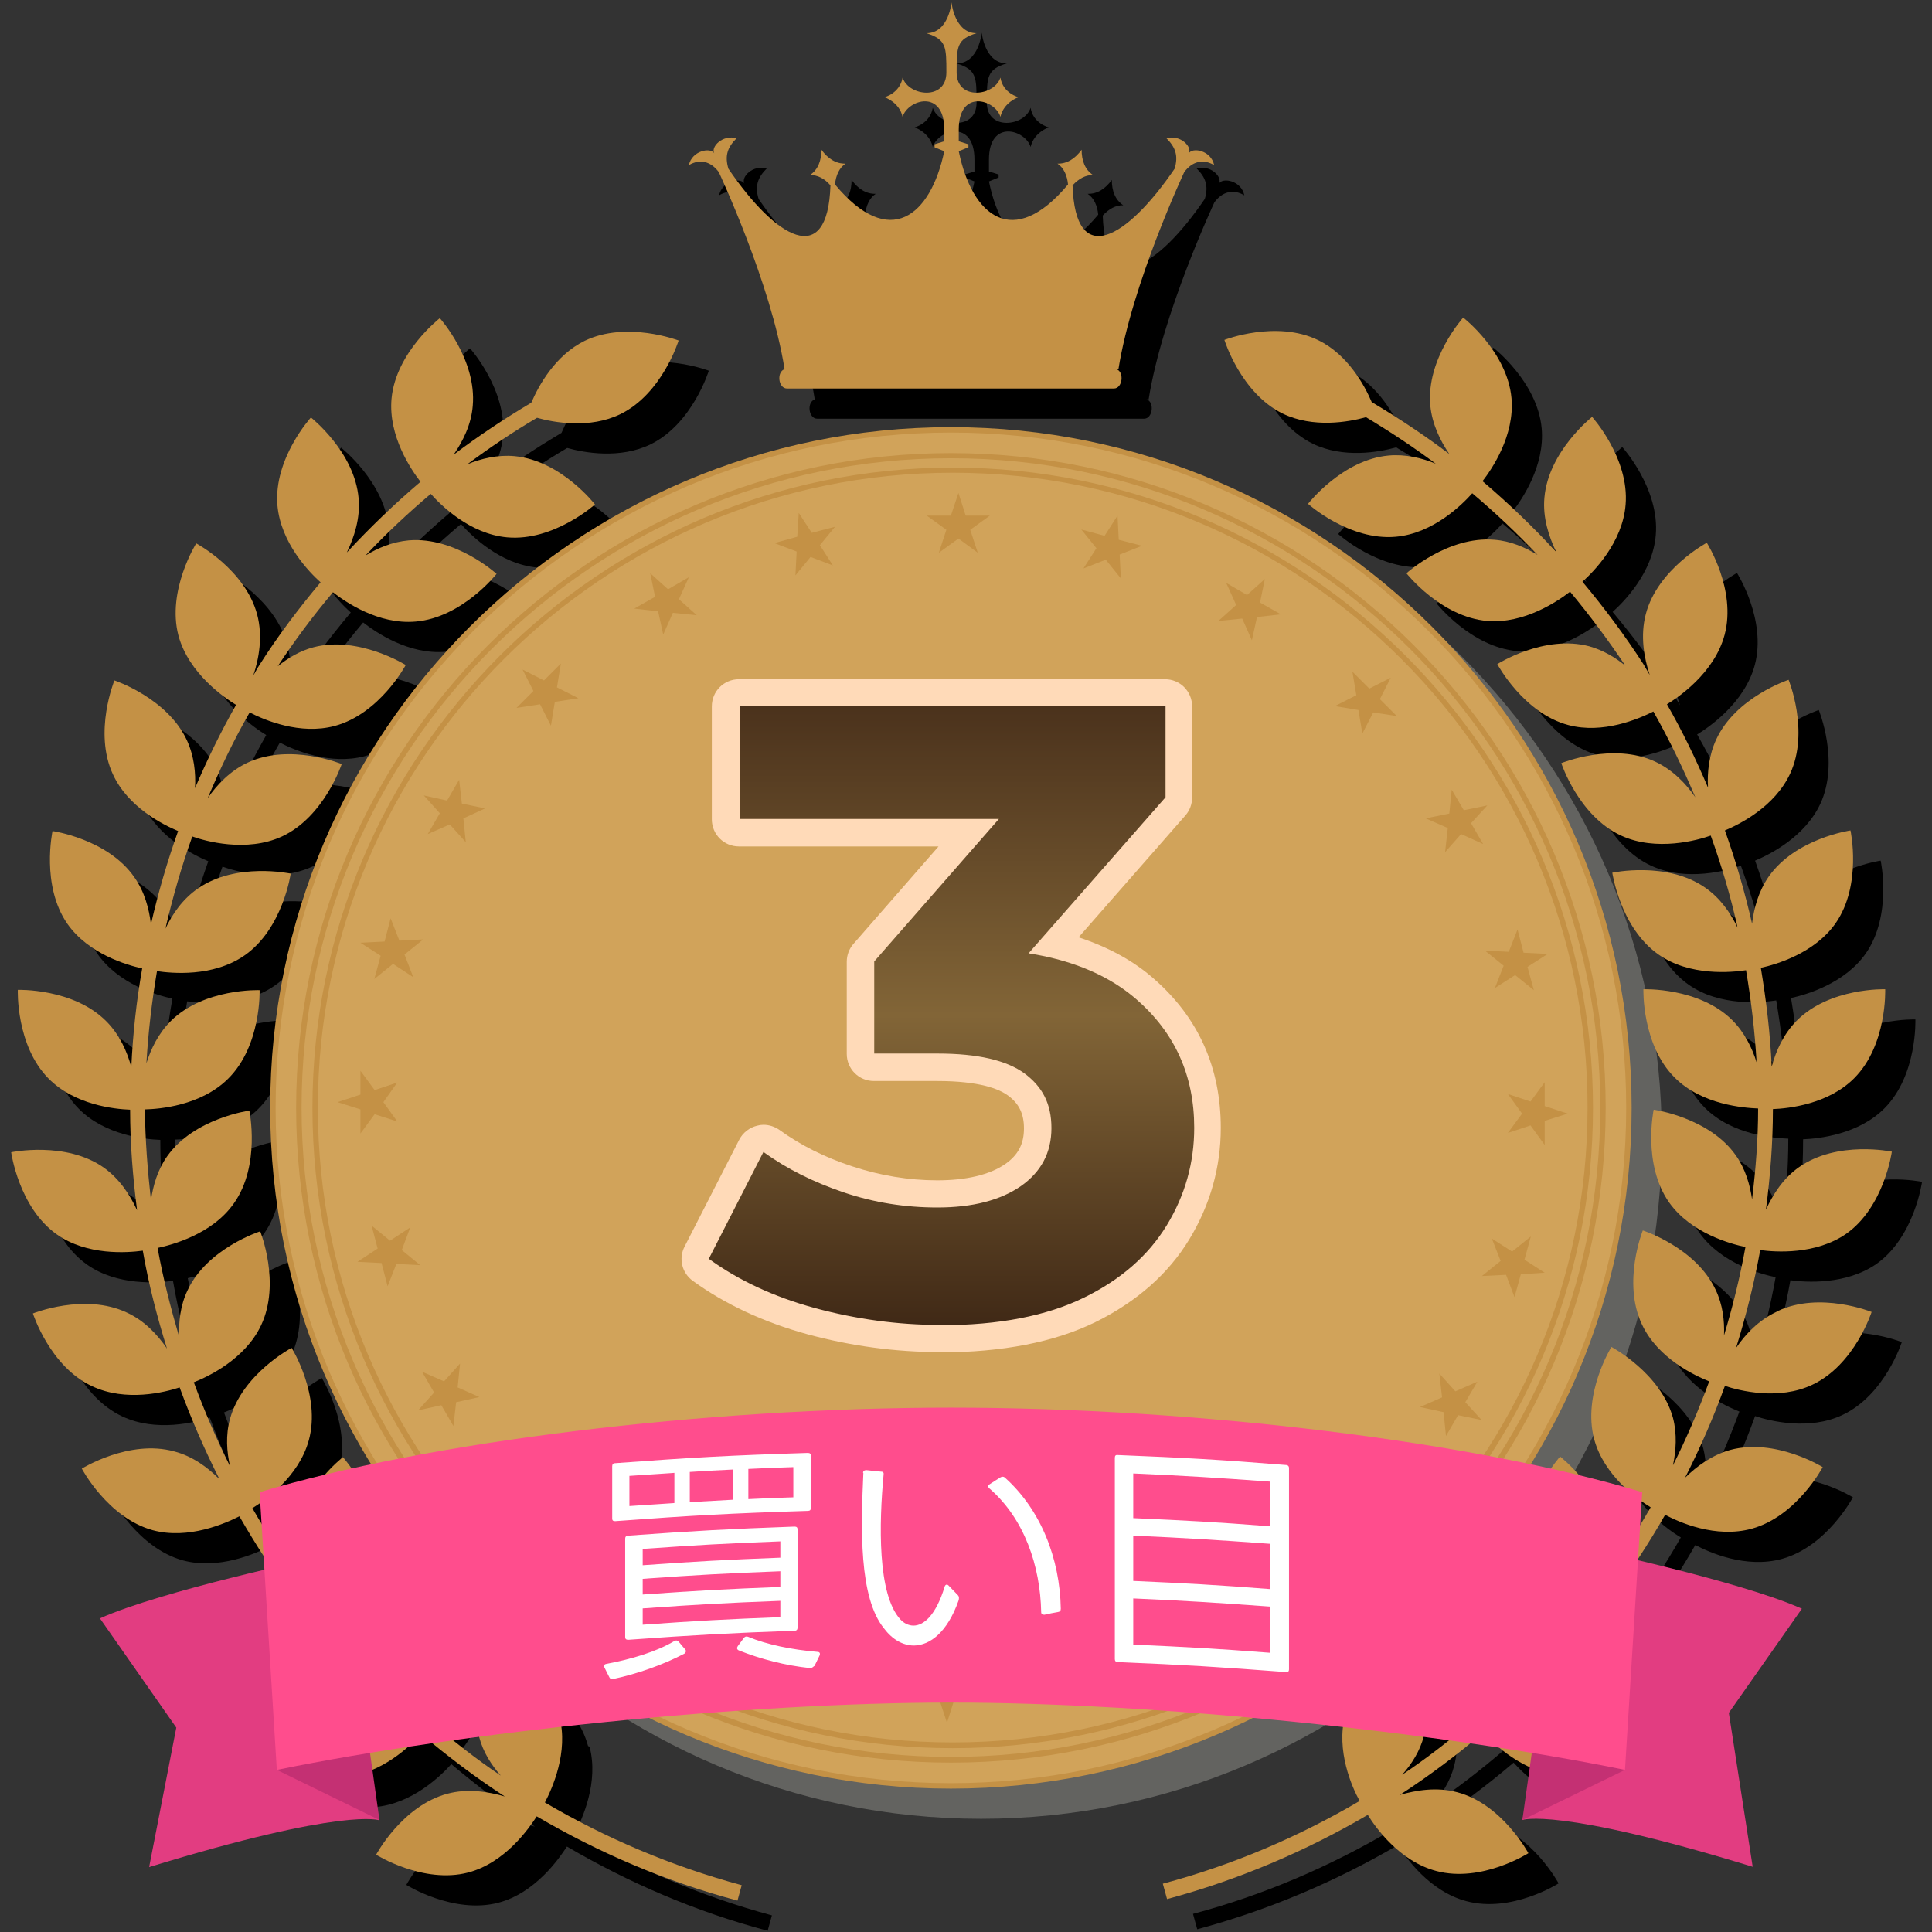 <?xml version="1.0" encoding="UTF-8"?>
<svg id="_レイヤー_2" data-name="レイヤー 2" xmlns="http://www.w3.org/2000/svg" xmlns:xlink="http://www.w3.org/1999/xlink" viewBox="0 0 64 64">
  <rect x="0" y="0" width="64" height="64" fill="#333333" stroke="none"/>
  <defs>
    <style>
      .cls-1 {
        fill: #c43073;
      }

      .cls-2 {
        fill: #636360;
      }

      .cls-3 {
        fill: #f0571e;
      }

      .cls-4 {
        fill: #ffdab8;
      }

      .cls-5 {
        fill: #c49145;
      }

      .cls-6, .cls-7 {
        fill: #fff;
      }

      .cls-7 {
        opacity: 0;
      }

      .cls-8 {
        fill: #d1a35a;
      }

      .cls-9 {
        fill: #e23d81;
      }

      .cls-10 {
        fill: #ff4d8d;
      }

      .cls-11 {
        fill: url(#_名称未設定グラデーション_80);
      }
    </style>
    <linearGradient id="_名称未設定グラデーション_80" data-name="名称未設定グラデーション 80" x1="19.75" y1="51.87" x2="19.75" y2="31.36" gradientTransform="translate(11.77 -7.98)" gradientUnits="userSpaceOnUse">
      <stop offset="0" stop-color="#402916"/>
      <stop offset=".5" stop-color="#826537"/>
      <stop offset="1" stop-color="#4b321c"/>
    </linearGradient>
  </defs>
  <g id="_レイヤー_1-2" data-name="レイヤー 1">
    <g>
      <g>
        <path class="cls-2" d="M55.05,37.7c0-12.43-10.11-22.55-22.55-22.55s-22.55,10.11-22.55,22.55,10.11,22.55,22.55,22.55,22.55-10.11,22.55-22.55Z"/>
        <g>
          <path d="M38.05,13.23c.45-2.84,2.18-6.53,2.18-6.53.26-.35.62-.45.99-.23-.1-.49-.72-.6-.84-.39.12-.21-.27-.63-.74-.5.3.3.4.58.27,1.01-1.57,2.3-3.29,3.34-3.38.55.2-.22.44-.35.68-.34-.27-.18-.38-.48-.38-.84-.21.29-.48.47-.8.46.21.14.32.39.35.69-1.82,2.18-3.18,1.05-3.62-1.1l.32-.13v-.1l-.32-.1v-.39c0-1.36,1.21-.99,1.38-.42.11-.49.6-.65.6-.65,0,0-.52-.13-.6-.65-.2.62-1.45.77-1.45-.17,0-.85,0-1.1.66-1.3-.73,0-.83-1.02-.83-1.02,0,0-.09,1.02-.83,1.02.66.21.66.45.66,1.3,0,.94-1.25.79-1.45.17-.09.52-.6.65-.6.65,0,0,.49.16.6.65.17-.57,1.38-.94,1.38.42v.39l-.32.1v.1l.32.13c-.45,2.14-1.81,3.28-3.62,1.1.03-.3.14-.55.35-.69-.32.01-.59-.17-.8-.46,0,.36-.11.66-.38.84.25-.01.49.12.68.34-.09,2.79-1.81,1.75-3.38-.55-.13-.43-.03-.71.27-1.01-.47-.13-.86.29-.74.5-.12-.21-.74-.09-.84.39.37-.22.73-.12.99.23,0,0,1.73,3.68,2.18,6.53-.27.09-.21.64.08.64h10.83c.29,0,.35-.56.08-.64Z"/>
          <path d="M59.84,44.46c-.59.28-1.02.74-1.33,1.19.33-1.06.6-2.14.8-3.24.51.07,1.84.16,2.85-.54,1.26-.89,1.51-2.72,1.51-2.72,0,0-1.8-.38-3.07.51-.53.37-.87.91-1.1,1.41.14-1.1.23-2.2.23-3.33.52-.02,1.84-.16,2.7-1.03,1.09-1.1,1.02-2.94,1.02-2.94,0,0-1.84-.06-2.93,1.04-.44.44-.69,1.01-.83,1.52-.05-1.1-.18-2.19-.36-3.27.51-.11,1.78-.48,2.48-1.48.88-1.27.49-3.07.49-3.07,0,0-1.82.26-2.71,1.53-.34.49-.49,1.05-.55,1.56-.24-1.05-.54-2.08-.9-3.09.5-.21,1.65-.79,2.16-1.88.65-1.4-.05-3.11-.05-3.11,0,0-1.75.57-2.4,1.98-.24.52-.3,1.09-.27,1.59-.4-.94-.85-1.87-1.36-2.76.36-.22,1.57-1.03,1.91-2.3.4-1.5-.59-3.05-.59-3.05,0,0-1.63.87-2.02,2.36-.19.72-.06,1.45.13,2.02-.07-.12-.14-.24-.21-.36-.62-.96-1.3-1.87-2.02-2.73.37-.33,1.33-1.3,1.43-2.55.13-1.54-1.11-2.91-1.11-2.91,0,0-1.45,1.14-1.58,2.68-.06.66.15,1.29.39,1.79-.77-.83-1.58-1.61-2.44-2.34.31-.4,1.07-1.51.96-2.75-.14-1.54-1.6-2.67-1.6-2.67,0,0-1.23,1.37-1.09,2.91.06.62.33,1.17.63,1.61-.82-.62-1.68-1.19-2.57-1.72-.24-.56-.79-1.57-1.77-2.05-1.39-.68-3.11-.01-3.11-.01,0,0,.54,1.76,1.93,2.44,1.01.49,2.19.28,2.76.12.8.48,1.57.99,2.31,1.54-.46-.19-1-.32-1.56-.27-1.54.14-2.67,1.6-2.67,1.6,0,0,1.37,1.23,2.91,1.09,1.24-.11,2.2-1.07,2.53-1.44.76.64,1.48,1.32,2.16,2.04-.41-.25-.89-.46-1.43-.5-1.54-.13-2.91,1.11-2.91,1.11,0,0,1.14,1.45,2.68,1.58,1.23.1,2.34-.66,2.74-.97.65.78,1.26,1.6,1.83,2.45-.33-.27-.73-.51-1.19-.64-1.5-.4-3.05.59-3.05.59,0,0,.87,1.63,2.36,2.02,1.14.3,2.31-.2,2.81-.45.52.92.98,1.87,1.39,2.84-.31-.45-.75-.91-1.33-1.18-1.4-.65-3.11.05-3.11.05,0,0,.57,1.75,1.98,2.4,1.17.54,2.55.15,2.97,0,.36,1,.66,2.01.89,3.05-.23-.48-.57-.98-1.08-1.33-1.27-.88-3.07-.49-3.07-.49,0,0,.26,1.82,1.53,2.71,1.04.73,2.43.59,2.9.52.17,1.01.29,2.02.35,3.05-.15-.48-.4-.99-.81-1.4-1.1-1.09-2.94-1.02-2.94-1.02,0,0-.06,1.84,1.04,2.93.9.9,2.29,1,2.76,1.02,0,1.02-.08,2.02-.2,3.01-.07-.48-.22-1.01-.54-1.46-.89-1.26-2.72-1.51-2.72-1.51,0,0-.38,1.8.51,3.07.73,1.03,2.06,1.38,2.53,1.48-.18,1-.42,1.97-.71,2.93.02-.49-.04-1.02-.28-1.52-.66-1.4-2.41-1.96-2.41-1.96,0,0-.69,1.71-.03,3.11.53,1.14,1.78,1.71,2.23,1.89-.35.95-.75,1.88-1.2,2.78.1-.48.14-1.03,0-1.57-.41-1.49-2.04-2.35-2.04-2.35,0,0-.97,1.56-.57,3.06.33,1.21,1.45,2,1.87,2.25-.51.9-1.08,1.76-1.69,2.6.2-.47.34-1.03.29-1.61-.14-1.54-1.6-2.67-1.6-2.67,0,0-1.23,1.37-1.09,2.91.11,1.26,1.11,2.24,1.46,2.55-.66.8-1.36,1.57-2.11,2.28.27-.42.5-.94.55-1.51.13-1.54-1.11-2.91-1.11-2.91,0,0-1.45,1.14-1.58,2.68-.11,1.25.68,2.37.99,2.75-.75.64-1.52,1.24-2.34,1.79.31-.35.59-.78.72-1.29.4-1.5-.59-3.05-.59-3.05,0,0-1.63.87-2.02,2.36-.31,1.19.23,2.4.48,2.85-2.01,1.18-4.19,2.12-6.52,2.74l.14.51c2.38-.64,4.6-1.59,6.65-2.79.25.41,1.05,1.54,2.27,1.86,1.5.4,3.05-.59,3.05-.59,0,0-.87-1.63-2.36-2.02-.67-.18-1.35-.07-1.9.09.97-.63,1.89-1.32,2.77-2.07.34.38,1.3,1.31,2.53,1.42,1.54.13,2.91-1.11,2.91-1.11,0,0-1.14-1.45-2.68-1.58-.62-.05-1.2.12-1.68.34.81-.76,1.55-1.58,2.25-2.43.41.32,1.51,1.06,2.73.95,1.54-.14,2.67-1.6,2.67-1.6,0,0-1.37-1.23-2.91-1.09-.61.05-1.15.32-1.58.61.65-.87,1.24-1.78,1.78-2.72.45.24,1.67.79,2.87.46,1.49-.41,2.35-2.04,2.35-2.04,0,0-1.56-.97-3.06-.57-.61.17-1.11.54-1.5.92.5-.98.94-1.99,1.32-3.04.48.16,1.79.49,2.9-.04,1.4-.66,1.96-2.41,1.96-2.41,0,0-1.71-.69-3.11-.03Z"/>
          <path d="M19.48,57.84c-.4-1.5-2.02-2.36-2.02-2.36,0,0-.98,1.56-.59,3.05.13.51.41.94.72,1.29-.82-.55-1.59-1.16-2.34-1.8.3-.38,1.09-1.5.99-2.75-.13-1.54-1.58-2.68-1.58-2.68,0,0-1.24,1.36-1.11,2.91.05.57.28,1.08.55,1.51-.75-.72-1.45-1.48-2.11-2.28.36-.31,1.35-1.29,1.46-2.55.14-1.54-1.09-2.91-1.09-2.91,0,0-1.46,1.13-1.6,2.67-.05.58.09,1.14.29,1.61-.61-.83-1.18-1.7-1.69-2.59.42-.26,1.54-1.04,1.87-2.25.41-1.49-.57-3.06-.57-3.06,0,0-1.63.86-2.04,2.35-.15.54-.11,1.09,0,1.57-.45-.9-.85-1.83-1.2-2.78.46-.18,1.7-.76,2.23-1.89.66-1.4-.03-3.11-.03-3.11,0,0-1.76.56-2.41,1.96-.24.5-.29,1.04-.28,1.52-.28-.96-.53-1.93-.71-2.93.47-.1,1.81-.45,2.53-1.48.89-1.26.51-3.07.51-3.07,0,0-1.83.25-2.72,1.51-.32.45-.47.98-.54,1.46-.11-.99-.19-1.99-.2-3.01.47-.01,1.86-.12,2.76-1.02,1.1-1.09,1.04-2.93,1.04-2.93,0,0-1.84-.07-2.94,1.02-.41.41-.66.92-.81,1.4.06-1.03.18-2.04.35-3.05.47.07,1.85.21,2.9-.52,1.27-.88,1.53-2.71,1.53-2.71,0,0-1.8-.39-3.07.49-.51.35-.85.85-1.08,1.33.24-1.03.53-2.05.89-3.05.42.15,1.79.54,2.97,0,1.4-.65,1.98-2.4,1.98-2.4,0,0-1.71-.7-3.11-.05-.58.27-1.02.73-1.33,1.18.41-.97.86-1.92,1.39-2.84.5.26,1.67.75,2.81.45,1.5-.4,2.36-2.02,2.36-2.02,0,0-1.56-.98-3.05-.59-.46.12-.85.36-1.19.63.56-.85,1.17-1.67,1.83-2.45.4.31,1.5,1.08,2.74.97,1.54-.13,2.68-1.58,2.68-1.58,0,0-1.36-1.24-2.91-1.11-.54.05-1.02.25-1.43.5.68-.72,1.4-1.4,2.16-2.04.33.37,1.29,1.33,2.53,1.44,1.54.14,2.91-1.09,2.91-1.09,0,0-1.13-1.46-2.67-1.6-.56-.05-1.1.08-1.56.27.74-.55,1.51-1.07,2.31-1.54.57.16,1.75.37,2.76-.12,1.39-.68,1.93-2.44,1.93-2.44,0,0-1.72-.66-3.11.01-.98.48-1.53,1.49-1.77,2.05-.89.53-1.75,1.1-2.57,1.72.3-.44.58-.99.63-1.61.14-1.54-1.09-2.91-1.09-2.91,0,0-1.46,1.13-1.6,2.67-.11,1.24.65,2.35.96,2.75-.86.73-1.67,1.51-2.44,2.34.24-.5.45-1.13.39-1.79-.13-1.54-1.58-2.68-1.58-2.68,0,0-1.24,1.36-1.11,2.91.11,1.25,1.06,2.22,1.43,2.55-.73.87-1.41,1.77-2.02,2.73-.08.12-.14.24-.21.36.19-.57.32-1.3.13-2.02-.4-1.5-2.02-2.36-2.02-2.36,0,0-.98,1.56-.59,3.05.34,1.27,1.55,2.08,1.91,2.3-.51.9-.96,1.82-1.36,2.76.03-.5-.03-1.07-.27-1.59-.65-1.4-2.4-1.98-2.4-1.98,0,0-.7,1.71-.05,3.11.5,1.09,1.66,1.67,2.16,1.88-.36,1.01-.66,2.04-.9,3.09-.06-.51-.21-1.08-.55-1.56-.88-1.27-2.71-1.53-2.71-1.53,0,0-.39,1.8.49,3.07.7,1,1.97,1.37,2.48,1.48-.19,1.08-.31,2.17-.36,3.27-.14-.52-.39-1.08-.83-1.52-1.09-1.1-2.93-1.04-2.93-1.04,0,0-.07,1.84,1.02,2.94.86.87,2.17,1.01,2.7,1.03,0,1.13.09,2.23.23,3.33-.23-.5-.57-1.03-1.1-1.41-1.26-.89-3.07-.51-3.07-.51,0,0,.25,1.83,1.51,2.72,1,.71,2.34.61,2.85.54.19,1.1.47,2.18.8,3.24-.31-.45-.74-.92-1.33-1.19-1.4-.66-3.11.03-3.11.03,0,0,.56,1.76,1.96,2.41,1.12.53,2.42.2,2.9.04.38,1.04.82,2.05,1.32,3.04-.38-.38-.88-.76-1.5-.92-1.49-.41-3.06.57-3.06.57,0,0,.86,1.63,2.35,2.04,1.19.32,2.41-.23,2.87-.46.54.94,1.13,1.85,1.78,2.72-.44-.29-.97-.56-1.58-.61-1.54-.14-2.91,1.09-2.91,1.09,0,0,1.13,1.46,2.67,1.6,1.22.11,2.32-.63,2.73-.95.71.85,1.45,1.67,2.25,2.43-.48-.22-1.07-.39-1.68-.34-1.54.13-2.68,1.58-2.68,1.58,0,0,1.36,1.24,2.91,1.11,1.23-.1,2.19-1.04,2.53-1.42.88.74,1.8,1.44,2.77,2.07-.55-.16-1.23-.27-1.9-.09-1.5.4-2.36,2.02-2.36,2.02,0,0,1.56.98,3.05.59,1.22-.32,2.01-1.46,2.27-1.86,2.05,1.2,4.27,2.16,6.65,2.79l.14-.51c-2.33-.63-4.51-1.56-6.52-2.74.24-.46.79-1.67.48-2.85Z"/>
        </g>
        <g>
          <circle class="cls-8" cx="31.5" cy="36.7" r="22.46"/>
          <path class="cls-5" d="M31.5,59.25c-12.43,0-22.55-10.11-22.55-22.55S19.07,14.15,31.5,14.15s22.55,10.11,22.55,22.55-10.11,22.55-22.55,22.55ZM31.5,14.33c-12.34,0-22.37,10.04-22.37,22.37s10.04,22.37,22.37,22.37,22.37-10.04,22.37-22.37-10.04-22.37-22.37-22.37Z"/>
        </g>
        <path class="cls-5" d="M31.5,58.39c-11.96,0-21.69-9.73-21.69-21.69S19.54,15.01,31.5,15.01s21.69,9.73,21.69,21.69-9.73,21.69-21.69,21.69ZM31.5,15.18c-11.86,0-21.51,9.65-21.51,21.51s9.65,21.51,21.51,21.51,21.51-9.65,21.51-21.51-9.65-21.51-21.51-21.51Z"/>
        <path class="cls-5" d="M31.56,57.91c-11.7,0-21.21-9.52-21.21-21.21S19.86,15.49,31.56,15.49s21.21,9.52,21.21,21.21-9.52,21.21-21.21,21.21ZM31.56,15.66c-11.6,0-21.03,9.44-21.03,21.03s9.44,21.03,21.03,21.03,21.03-9.44,21.03-21.03-9.44-21.03-21.03-21.03Z"/>
        <g>
          <polygon class="cls-5" points="31.75 16.33 31.99 17.08 32.79 17.08 32.14 17.55 32.39 18.31 31.75 17.84 31.1 18.31 31.35 17.55 30.7 17.08 31.5 17.08 31.75 16.33"/>
          <polygon class="cls-5" points="26.46 16.99 26.89 17.65 27.66 17.45 27.16 18.06 27.59 18.73 26.85 18.45 26.35 19.06 26.39 18.27 25.65 17.99 26.41 17.78 26.46 16.99"/>
          <polygon class="cls-5" points="21.54 18.99 22.13 19.52 22.82 19.12 22.49 19.85 23.08 20.38 22.29 20.3 21.97 21.02 21.8 20.25 21.01 20.16 21.7 19.77 21.54 18.99"/>
          <polygon class="cls-5" points="17.31 22.18 18.02 22.54 18.58 21.98 18.45 22.77 19.16 23.13 18.38 23.25 18.25 24.04 17.89 23.33 17.11 23.45 17.67 22.89 17.31 22.18"/>
          <polygon class="cls-5" points="14.04 26.35 14.81 26.52 15.21 25.83 15.3 26.62 16.07 26.78 15.35 27.11 15.43 27.9 14.9 27.31 14.17 27.63 14.57 26.94 14.04 26.35"/>
          <polygon class="cls-5" points="11.94 31.23 12.74 31.19 12.94 30.42 13.23 31.16 14.02 31.12 13.4 31.62 13.69 32.37 13.02 31.93 12.4 32.43 12.61 31.66 11.94 31.23"/>
          <polygon class="cls-5" points="11.18 36.51 11.94 36.26 11.94 35.47 12.41 36.11 13.16 35.86 12.7 36.51 13.16 37.15 12.41 36.91 11.94 37.55 11.94 36.75 11.18 36.51"/>
          <polygon class="cls-5" points="11.84 41.8 12.51 41.36 12.31 40.6 12.92 41.1 13.59 40.66 13.31 41.41 13.92 41.91 13.13 41.87 12.84 42.61 12.64 41.84 11.84 41.8"/>
          <polygon class="cls-5" points="13.85 46.72 14.38 46.13 13.98 45.44 14.71 45.76 15.24 45.17 15.16 45.96 15.88 46.28 15.11 46.45 15.02 47.24 14.62 46.55 13.85 46.72"/>
          <polygon class="cls-5" points="17.04 50.95 17.4 50.24 16.84 49.68 17.62 49.8 17.98 49.09 18.11 49.88 18.89 50 18.19 50.36 18.31 51.15 17.75 50.59 17.04 50.95"/>
          <polygon class="cls-5" points="21.21 54.22 21.37 53.44 20.69 53.04 21.48 52.96 21.64 52.18 21.97 52.91 22.76 52.82 22.17 53.36 22.49 54.08 21.8 53.69 21.21 54.22"/>
          <polygon class="cls-5" points="26.09 56.31 26.05 55.52 25.28 55.31 26.02 55.03 25.98 54.23 26.48 54.85 27.22 54.57 26.79 55.23 27.29 55.85 26.52 55.64 26.09 56.31"/>
          <polygon class="cls-5" points="31.37 57.07 31.12 56.31 30.33 56.31 30.97 55.85 30.72 55.09 31.37 55.56 32.01 55.09 31.76 55.85 32.41 56.31 31.61 56.31 31.37 57.07"/>
          <polygon class="cls-5" points="36.66 56.41 36.22 55.74 35.46 55.95 35.96 55.33 35.52 54.66 36.26 54.95 36.77 54.33 36.72 55.12 37.47 55.41 36.7 55.62 36.66 56.41"/>
          <polygon class="cls-5" points="41.58 54.41 40.98 53.87 40.3 54.27 40.62 53.55 40.03 53.01 40.82 53.1 41.14 52.37 41.31 53.15 42.1 53.23 41.41 53.63 41.58 54.41"/>
          <polygon class="cls-5" points="45.8 51.21 45.1 50.85 44.53 51.42 44.66 50.63 43.95 50.27 44.74 50.14 44.86 49.36 45.22 50.07 46.01 49.94 45.44 50.51 45.8 51.21"/>
          <polygon class="cls-5" points="49.08 47.04 48.3 46.88 47.9 47.57 47.82 46.78 47.04 46.61 47.77 46.29 47.68 45.5 48.21 46.09 48.94 45.77 48.54 46.45 49.08 47.04"/>
          <polygon class="cls-5" points="51.17 42.16 50.38 42.21 50.17 42.97 49.89 42.23 49.09 42.27 49.71 41.77 49.42 41.03 50.09 41.46 50.71 40.96 50.5 41.73 51.17 42.16"/>
          <polygon class="cls-5" points="51.93 36.89 51.17 37.13 51.17 37.93 50.7 37.28 49.95 37.53 50.42 36.89 49.95 36.24 50.7 36.49 51.17 35.85 51.17 36.64 51.93 36.89"/>
          <polygon class="cls-5" points="51.27 31.6 50.6 32.03 50.81 32.8 50.19 32.3 49.52 32.73 49.81 31.99 49.19 31.49 49.98 31.53 50.27 30.79 50.47 31.56 51.27 31.6"/>
          <polygon class="cls-5" points="49.27 26.68 48.73 27.27 49.13 27.96 48.4 27.63 47.87 28.23 47.96 27.43 47.23 27.11 48.01 26.95 48.09 26.16 48.49 26.84 49.27 26.68"/>
          <polygon class="cls-5" points="46.07 22.45 45.71 23.16 46.27 23.72 45.49 23.6 45.13 24.3 45 23.52 44.22 23.39 44.93 23.03 44.8 22.25 45.36 22.81 46.07 22.45"/>
          <polygon class="cls-5" points="41.9 19.18 41.74 19.96 42.43 20.35 41.64 20.44 41.47 21.21 41.15 20.49 40.36 20.57 40.95 20.04 40.62 19.31 41.31 19.71 41.9 19.18"/>
          <polygon class="cls-5" points="37.02 17.08 37.06 17.88 37.83 18.08 37.09 18.37 37.13 19.16 36.63 18.54 35.89 18.83 36.32 18.16 35.82 17.54 36.59 17.75 37.02 17.08"/>
        </g>
        <g>
          <path class="cls-5" d="M37.05,12.23c.45-2.84,2.18-6.53,2.18-6.53.26-.35.62-.45.99-.23-.1-.49-.72-.6-.84-.39.12-.21-.27-.63-.74-.5.3.3.4.58.27,1.01-1.57,2.3-3.29,3.34-3.38.55.2-.22.44-.35.68-.34-.27-.18-.38-.48-.38-.84-.21.29-.48.47-.8.46.21.14.32.39.35.69-1.82,2.18-3.18,1.05-3.62-1.1l.32-.13v-.1l-.32-.1v-.39c0-1.36,1.21-.99,1.38-.42.11-.49.6-.65.6-.65,0,0-.52-.13-.6-.65-.2.62-1.45.77-1.45-.17,0-.85,0-1.1.66-1.3-.73,0-.83-1.02-.83-1.02,0,0-.09,1.02-.83,1.02.66.21.66.45.66,1.3,0,.94-1.25.79-1.45.17-.09.52-.6.65-.6.65,0,0,.49.16.6.65.17-.57,1.38-.94,1.38.42v.39l-.32.1v.1l.32.13c-.45,2.14-1.81,3.28-3.62,1.1.03-.3.14-.55.35-.69-.32.01-.59-.17-.8-.46,0,.36-.11.66-.38.84.25-.01.49.12.68.34-.09,2.79-1.81,1.75-3.38-.55-.13-.43-.03-.71.27-1.01-.47-.13-.86.29-.74.5-.12-.21-.74-.09-.84.39.37-.22.73-.12.99.23,0,0,1.73,3.68,2.18,6.53-.27.09-.21.64.08.64h10.83c.29,0,.35-.56.08-.64Z"/>
          <path class="cls-5" d="M58.84,43.46c-.59.28-1.02.74-1.33,1.19.33-1.06.6-2.14.8-3.24.51.07,1.84.16,2.85-.54,1.26-.89,1.51-2.72,1.51-2.72,0,0-1.8-.38-3.07.51-.53.37-.87.91-1.1,1.41.14-1.1.23-2.2.23-3.33.52-.02,1.84-.16,2.7-1.03,1.09-1.1,1.02-2.94,1.02-2.94,0,0-1.84-.06-2.93,1.04-.44.44-.69,1.01-.83,1.52-.05-1.1-.18-2.19-.36-3.27.51-.11,1.78-.48,2.48-1.48.88-1.27.49-3.07.49-3.07,0,0-1.82.26-2.71,1.53-.34.49-.49,1.05-.55,1.56-.24-1.05-.54-2.08-.9-3.09.5-.21,1.65-.79,2.16-1.88.65-1.4-.05-3.11-.05-3.11,0,0-1.75.57-2.4,1.98-.24.52-.3,1.09-.27,1.59-.4-.94-.85-1.87-1.36-2.76.36-.22,1.57-1.03,1.91-2.3.4-1.5-.59-3.05-.59-3.05,0,0-1.63.87-2.02,2.36-.19.72-.06,1.45.13,2.02-.07-.12-.14-.24-.21-.36-.62-.96-1.3-1.87-2.02-2.73.37-.33,1.33-1.3,1.43-2.55.13-1.54-1.11-2.91-1.11-2.91,0,0-1.45,1.14-1.58,2.68-.06.66.15,1.29.39,1.79-.77-.83-1.58-1.61-2.44-2.34.31-.4,1.07-1.51.96-2.75-.14-1.54-1.6-2.67-1.6-2.67,0,0-1.23,1.37-1.09,2.91.06.62.33,1.17.63,1.61-.82-.62-1.68-1.19-2.57-1.72-.24-.56-.79-1.57-1.77-2.05-1.39-.68-3.11-.01-3.11-.01,0,0,.54,1.76,1.93,2.44,1.01.49,2.19.28,2.76.12.8.48,1.57.99,2.31,1.54-.46-.19-1-.32-1.56-.27-1.54.14-2.67,1.6-2.67,1.6,0,0,1.37,1.23,2.91,1.09,1.24-.11,2.2-1.07,2.53-1.44.76.64,1.48,1.32,2.16,2.04-.41-.25-.89-.46-1.43-.5-1.54-.13-2.91,1.11-2.91,1.11,0,0,1.14,1.45,2.68,1.58,1.23.1,2.34-.66,2.74-.97.65.78,1.26,1.6,1.83,2.45-.33-.27-.73-.51-1.19-.64-1.5-.4-3.05.59-3.05.59,0,0,.87,1.63,2.36,2.02,1.14.3,2.31-.2,2.81-.45.52.92.98,1.87,1.39,2.84-.31-.45-.75-.91-1.33-1.18-1.4-.65-3.11.05-3.11.05,0,0,.57,1.75,1.98,2.4,1.17.54,2.55.15,2.97,0,.36,1,.66,2.01.89,3.05-.23-.48-.57-.98-1.08-1.33-1.27-.88-3.07-.49-3.07-.49,0,0,.26,1.82,1.53,2.71,1.04.73,2.43.59,2.9.52.17,1.01.29,2.02.35,3.05-.15-.48-.4-.99-.81-1.4-1.1-1.09-2.94-1.02-2.94-1.02,0,0-.06,1.84,1.04,2.93.9.9,2.29,1,2.76,1.02,0,1.02-.08,2.02-.2,3.01-.07-.48-.22-1.01-.54-1.46-.89-1.26-2.72-1.51-2.72-1.51,0,0-.38,1.8.51,3.07.73,1.03,2.06,1.38,2.53,1.48-.18,1-.42,1.97-.71,2.93.02-.49-.04-1.02-.28-1.52-.66-1.4-2.41-1.96-2.41-1.96,0,0-.69,1.71-.03,3.11.53,1.14,1.78,1.71,2.23,1.89-.35.95-.75,1.88-1.2,2.78.1-.48.14-1.03,0-1.57-.41-1.49-2.04-2.35-2.04-2.35,0,0-.97,1.56-.57,3.06.33,1.21,1.45,2,1.87,2.25-.51.9-1.08,1.76-1.69,2.6.2-.47.34-1.03.29-1.61-.14-1.54-1.6-2.67-1.6-2.67,0,0-1.23,1.37-1.09,2.91.11,1.26,1.11,2.24,1.46,2.55-.66.8-1.36,1.57-2.11,2.28.27-.42.5-.94.55-1.51.13-1.54-1.11-2.91-1.11-2.91,0,0-1.45,1.14-1.58,2.68-.11,1.25.68,2.37.99,2.75-.75.64-1.52,1.24-2.34,1.79.31-.35.59-.78.72-1.29.4-1.5-.59-3.05-.59-3.05,0,0-1.63.87-2.02,2.36-.31,1.19.23,2.4.48,2.85-2.01,1.18-4.19,2.12-6.52,2.74l.14.51c2.38-.64,4.6-1.59,6.65-2.79.25.41,1.05,1.54,2.27,1.86,1.5.4,3.05-.59,3.05-.59,0,0-.87-1.63-2.36-2.02-.67-.18-1.35-.07-1.9.09.97-.63,1.89-1.32,2.77-2.07.34.38,1.3,1.31,2.53,1.42,1.54.13,2.91-1.11,2.91-1.11,0,0-1.14-1.45-2.68-1.58-.62-.05-1.2.12-1.68.34.81-.76,1.55-1.58,2.25-2.43.41.32,1.51,1.06,2.73.95,1.54-.14,2.67-1.6,2.67-1.6,0,0-1.37-1.23-2.91-1.09-.61.05-1.15.32-1.58.61.65-.87,1.24-1.78,1.78-2.72.45.24,1.67.79,2.87.46,1.49-.41,2.35-2.04,2.35-2.04,0,0-1.56-.97-3.06-.57-.61.17-1.11.54-1.5.92.5-.98.94-1.99,1.32-3.04.48.16,1.79.49,2.9-.04,1.4-.66,1.96-2.41,1.96-2.41,0,0-1.71-.69-3.11-.03Z"/>
          <path class="cls-5" d="M18.48,56.84c-.4-1.5-2.02-2.36-2.02-2.36,0,0-.98,1.56-.59,3.05.13.51.41.94.72,1.29-.82-.55-1.59-1.16-2.34-1.8.3-.38,1.09-1.5.99-2.75-.13-1.54-1.58-2.68-1.58-2.68,0,0-1.24,1.36-1.11,2.91.05.57.28,1.08.55,1.51-.75-.72-1.45-1.48-2.11-2.28.36-.31,1.35-1.29,1.46-2.55.14-1.54-1.09-2.91-1.09-2.91,0,0-1.46,1.13-1.6,2.67-.05.58.09,1.14.29,1.61-.61-.83-1.18-1.7-1.69-2.59.42-.26,1.54-1.04,1.87-2.25.41-1.49-.57-3.06-.57-3.06,0,0-1.63.86-2.04,2.35-.15.54-.11,1.09,0,1.57-.45-.9-.85-1.83-1.2-2.78.46-.18,1.7-.76,2.23-1.89.66-1.4-.03-3.11-.03-3.11,0,0-1.76.56-2.41,1.96-.24.5-.29,1.04-.28,1.52-.28-.96-.53-1.93-.71-2.93.47-.1,1.81-.45,2.53-1.48.89-1.26.51-3.07.51-3.07,0,0-1.83.25-2.72,1.51-.32.45-.47.98-.54,1.46-.11-.99-.19-1.99-.2-3.01.47-.01,1.86-.12,2.76-1.02,1.1-1.09,1.04-2.93,1.04-2.93,0,0-1.84-.07-2.94,1.02-.41.41-.66.92-.81,1.4.06-1.03.18-2.04.35-3.05.47.07,1.85.21,2.9-.52,1.27-.88,1.53-2.71,1.53-2.71,0,0-1.8-.39-3.07.49-.51.35-.85.85-1.08,1.33.24-1.03.53-2.05.89-3.05.42.15,1.79.54,2.97,0,1.4-.65,1.98-2.4,1.98-2.4,0,0-1.71-.7-3.11-.05-.58.27-1.02.73-1.33,1.18.41-.97.86-1.92,1.39-2.84.5.26,1.67.75,2.81.45,1.5-.4,2.36-2.02,2.36-2.02,0,0-1.56-.98-3.05-.59-.46.12-.85.36-1.19.63.56-.85,1.17-1.67,1.83-2.45.4.31,1.5,1.08,2.74.97,1.54-.13,2.68-1.58,2.68-1.58,0,0-1.36-1.24-2.91-1.11-.54.05-1.02.25-1.43.5.68-.72,1.4-1.4,2.16-2.04.33.37,1.29,1.33,2.53,1.44,1.54.14,2.91-1.09,2.91-1.09,0,0-1.13-1.46-2.67-1.6-.56-.05-1.1.08-1.56.27.74-.55,1.51-1.07,2.31-1.54.57.16,1.75.37,2.76-.12,1.39-.68,1.93-2.44,1.93-2.44,0,0-1.72-.66-3.11.01-.98.48-1.53,1.49-1.77,2.05-.89.53-1.75,1.1-2.57,1.72.3-.44.58-.99.63-1.61.14-1.54-1.09-2.91-1.09-2.91,0,0-1.46,1.13-1.6,2.67-.11,1.24.65,2.35.96,2.75-.86.73-1.67,1.51-2.44,2.34.24-.5.45-1.13.39-1.79-.13-1.54-1.58-2.68-1.58-2.68,0,0-1.24,1.36-1.11,2.91.11,1.25,1.06,2.22,1.43,2.55-.73.87-1.41,1.77-2.02,2.73-.08.12-.14.24-.21.36.19-.57.32-1.3.13-2.02-.4-1.5-2.02-2.36-2.02-2.36,0,0-.98,1.56-.59,3.05.34,1.27,1.55,2.08,1.91,2.3-.51.9-.96,1.82-1.36,2.76.03-.5-.03-1.07-.27-1.59-.65-1.4-2.4-1.98-2.4-1.98,0,0-.7,1.71-.05,3.11.5,1.09,1.66,1.67,2.16,1.88-.36,1.01-.66,2.04-.9,3.09-.06-.51-.21-1.08-.55-1.56-.88-1.27-2.71-1.53-2.71-1.53,0,0-.39,1.8.49,3.07.7,1,1.97,1.37,2.48,1.48-.19,1.08-.31,2.17-.36,3.27-.14-.52-.39-1.08-.83-1.52-1.09-1.1-2.93-1.04-2.93-1.04,0,0-.07,1.84,1.02,2.94.86.87,2.17,1.01,2.7,1.03,0,1.13.09,2.23.23,3.33-.23-.5-.57-1.03-1.1-1.41-1.26-.89-3.07-.51-3.07-.51,0,0,.25,1.83,1.51,2.72,1,.71,2.34.61,2.85.54.19,1.1.47,2.18.8,3.24-.31-.45-.74-.92-1.33-1.19-1.4-.66-3.11.03-3.11.03,0,0,.56,1.76,1.96,2.41,1.12.53,2.42.2,2.9.04.38,1.04.82,2.05,1.32,3.04-.38-.38-.88-.76-1.5-.92-1.49-.41-3.06.57-3.06.57,0,0,.86,1.63,2.35,2.04,1.19.32,2.41-.23,2.87-.46.54.94,1.13,1.85,1.78,2.72-.44-.29-.97-.56-1.58-.61-1.54-.14-2.91,1.09-2.91,1.09,0,0,1.13,1.46,2.67,1.6,1.22.11,2.32-.63,2.73-.95.71.85,1.45,1.67,2.25,2.43-.48-.22-1.07-.39-1.68-.34-1.54.13-2.68,1.58-2.68,1.58,0,0,1.36,1.24,2.91,1.11,1.23-.1,2.19-1.04,2.53-1.42.88.74,1.8,1.44,2.77,2.07-.55-.16-1.23-.27-1.9-.09-1.5.4-2.36,2.02-2.36,2.02,0,0,1.56.98,3.05.59,1.22-.32,2.01-1.46,2.27-1.86,2.05,1.2,4.27,2.16,6.65,2.79l.14-.51c-2.33-.63-4.51-1.56-6.52-2.74.24-.46.79-1.67.48-2.85Z"/>
        </g>
        <g>
          <path class="cls-3" d="M31.14,43.89c-1.4,0-2.78-.19-4.15-.56-1.36-.37-2.53-.92-3.51-1.63l1.81-3.54c.77.56,1.66,1,2.66,1.34,1.01.34,2.04.5,3.1.5,1.17,0,2.09-.24,2.77-.71.67-.47,1.01-1.11,1.01-1.92s-.3-1.37-.89-1.81c-.6-.44-1.56-.66-2.88-.66h-2.1v-3.05l5.59-6.39.52,1.67h-10.57v-3.74h14.11v3.02l-5.59,6.37-2.36-1.35h1.35c2.48,0,4.35.56,5.63,1.67,1.28,1.11,1.92,2.53,1.92,4.26,0,1.15-.3,2.23-.91,3.23s-1.52,1.8-2.75,2.4-2.81.91-4.75.91Z"/>
          <path class="cls-4" d="M31.14,44.79c-1.47,0-2.95-.2-4.39-.59-1.46-.4-2.74-1-3.8-1.77-.36-.26-.48-.74-.27-1.14l1.81-3.54c.12-.23.34-.4.59-.46.07-.02.14-.03.21-.03.19,0,.37.06.53.17.69.5,1.5.91,2.42,1.21.91.3,1.86.46,2.81.46s1.73-.18,2.25-.54c.43-.3.62-.67.62-1.18,0-.48-.16-.82-.53-1.09-.3-.22-.95-.48-2.34-.48h-2.1c-.5,0-.9-.4-.9-.9v-3.05c0-.22.08-.43.22-.59l2.82-3.23h-6.61c-.5,0-.9-.4-.9-.9v-3.74c0-.5.4-.9.9-.9h14.11c.5,0,.9.4.9.9v3.02c0,.22-.08.43-.22.59l-3.54,4.04c.97.32,1.81.77,2.49,1.37,1.48,1.29,2.22,2.95,2.22,4.94,0,1.31-.35,2.55-1.04,3.69-.69,1.14-1.74,2.07-3.12,2.75-1.35.66-3.08,1-5.15,1Z"/>
          <path class="cls-11" d="M31.14,43.89c-1.4,0-2.78-.19-4.15-.56-1.36-.37-2.53-.92-3.51-1.63l1.81-3.54c.77.56,1.66,1,2.66,1.34,1.01.34,2.04.5,3.1.5,1.17,0,2.09-.24,2.77-.71.67-.47,1.01-1.11,1.01-1.92s-.3-1.37-.89-1.81c-.6-.44-1.56-.66-2.88-.66h-2.1v-3.05l5.59-6.39.52,1.67h-10.57v-3.74h14.11v3.02l-5.59,6.37-2.36-1.35h1.35c2.48,0,4.35.56,5.63,1.67,1.28,1.11,1.92,2.53,1.92,4.26,0,1.15-.3,2.23-.91,3.23s-1.52,1.8-2.75,2.4-2.81.91-4.75.91Z"/>
        </g>
        <g>
          <g>
            <path class="cls-9" d="M52.56,51.3s5.07,1.07,7.13,1.99l-2.42,3.45.79,5.1c-6.49-1.99-7.63-1.55-7.63-1.55l2.13-8.99Z"/>
            <path class="cls-1" d="M53.83,58.63l-3.4,1.66.82-5.83s.49-2.2,2.29-1.8l.28,5.97Z"/>
          </g>
          <g>
            <path class="cls-9" d="M10.44,51.62s-5.07,1.07-7.13,1.99l2.53,3.62-.9,4.62c6.49-1.99,7.63-1.55,7.63-1.55l-2.13-8.67Z"/>
            <path class="cls-1" d="M9.17,58.63l3.4,1.66-.82-5.83s-.49-2.2-2.29-1.8l-.28,5.97Z"/>
            <path class="cls-10" d="M31.5,56.4c-6.81,0-16.1.96-22.33,2.23l-.57-9.2c5.51-1.66,14.69-2.8,22.9-2.8s17.39,1.14,22.9,2.8l-.57,9.2c-6.23-1.27-15.52-2.23-22.33-2.23Z"/>
          </g>
        </g>
        <g>
          <path class="cls-6" d="M20.02,55.24c-.03-.06,0-.11.06-.12.85-.16,1.68-.41,2.26-.76.06-.03.1-.02.14.02.09.11.13.16.22.26.04.05.02.1-.03.14-.71.37-1.56.67-2.36.84-.06.01-.09,0-.12-.05-.07-.13-.1-.2-.17-.34ZM20.38,50.39c-.07,0-.1-.02-.1-.09v-1.73c0-.06.03-.1.1-.1,2.55-.19,3.82-.26,6.38-.34.07,0,.1.03.1.09v1.73c0,.07-.03.1-.1.1-2.55.08-3.83.15-6.38.34ZM20.81,54.32c-.07,0-.1-.03-.1-.09v-3.26c0-.06.03-.1.1-.1,2.2-.16,3.3-.22,5.51-.3.07,0,.1.03.1.09v3.26c0,.06-.03.1-.1.1-2.2.08-3.31.14-5.51.3ZM20.85,49.89c.59-.04.89-.06,1.49-.1v-1c-.6.04-.89.06-1.49.1v1ZM21.29,51.85c1.82-.13,2.74-.18,4.56-.25v-.54c-1.83.07-2.74.12-4.56.25v.54ZM25.85,52.57v-.52c-1.83.07-2.74.12-4.56.25v.52c1.82-.13,2.74-.18,4.56-.25ZM25.85,53.57v-.54c-1.83.07-2.74.12-4.56.25v.54c1.82-.13,2.74-.18,4.56-.25ZM24.28,49.68v-1c-.57.03-.86.04-1.43.08v1c.57-.03.86-.05,1.43-.08ZM26.97,55.19s-.07.07-.12.07c-.85-.09-1.65-.3-2.38-.59-.06-.03-.07-.08-.03-.14.08-.11.12-.16.2-.27.04-.05.08-.06.14-.04.62.26,1.46.43,2.3.5.07,0,.1.05.07.12-.07.14-.1.21-.17.35ZM26.28,49.6v-1c-.6.02-.89.03-1.49.06v1c.6-.03.89-.04,1.49-.06Z"/>
          <path class="cls-6" d="M28.59,48.79c0-.06.04-.09.11-.09.2.02.29.03.49.05.07,0,.09.04.08.1-.15,1.6-.21,3.97.56,4.8.11.12.27.2.43.2.34,0,.74-.34,1.03-1.28.02-.08.08-.1.13-.05.12.13.19.19.31.32.04.04.05.1.02.19-.37,1.04-.94,1.47-1.47,1.48-.37,0-.72-.2-.99-.56-.85-1.03-.77-3.37-.69-5.16ZM34.6,53.49c-.07,0-.11-.02-.11-.09-.03-1.52-.55-3.08-1.71-4.09-.06-.05-.06-.1,0-.14.14-.09.21-.14.36-.23.05-.03.1-.03.14,0,1.2,1.07,1.83,2.69,1.86,4.35,0,.07-.03.1-.09.11-.18.03-.27.05-.45.09Z"/>
          <path class="cls-6" d="M36.93,48.29c0-.07.03-.1.1-.09,2.23.09,3.34.15,5.57.33.06,0,.1.04.1.1v6.67c0,.07-.03.09-.1.09-2.23-.17-3.34-.24-5.57-.33-.07,0-.1-.04-.1-.1v-6.67ZM42.07,50.56v-1.48c-1.81-.13-2.72-.19-4.53-.27v1.48c1.81.08,2.72.13,4.53.27ZM42.07,52.64v-1.5c-1.81-.13-2.72-.19-4.53-.27v1.5c1.81.08,2.72.13,4.53.27ZM42.07,54.75v-1.53c-1.81-.13-2.72-.19-4.53-.27v1.53c1.81.08,2.72.13,4.53.27Z"/>
        </g>
      </g>
      <rect class="cls-7" width="64" height="64"/>
    </g>
  </g>
</svg>